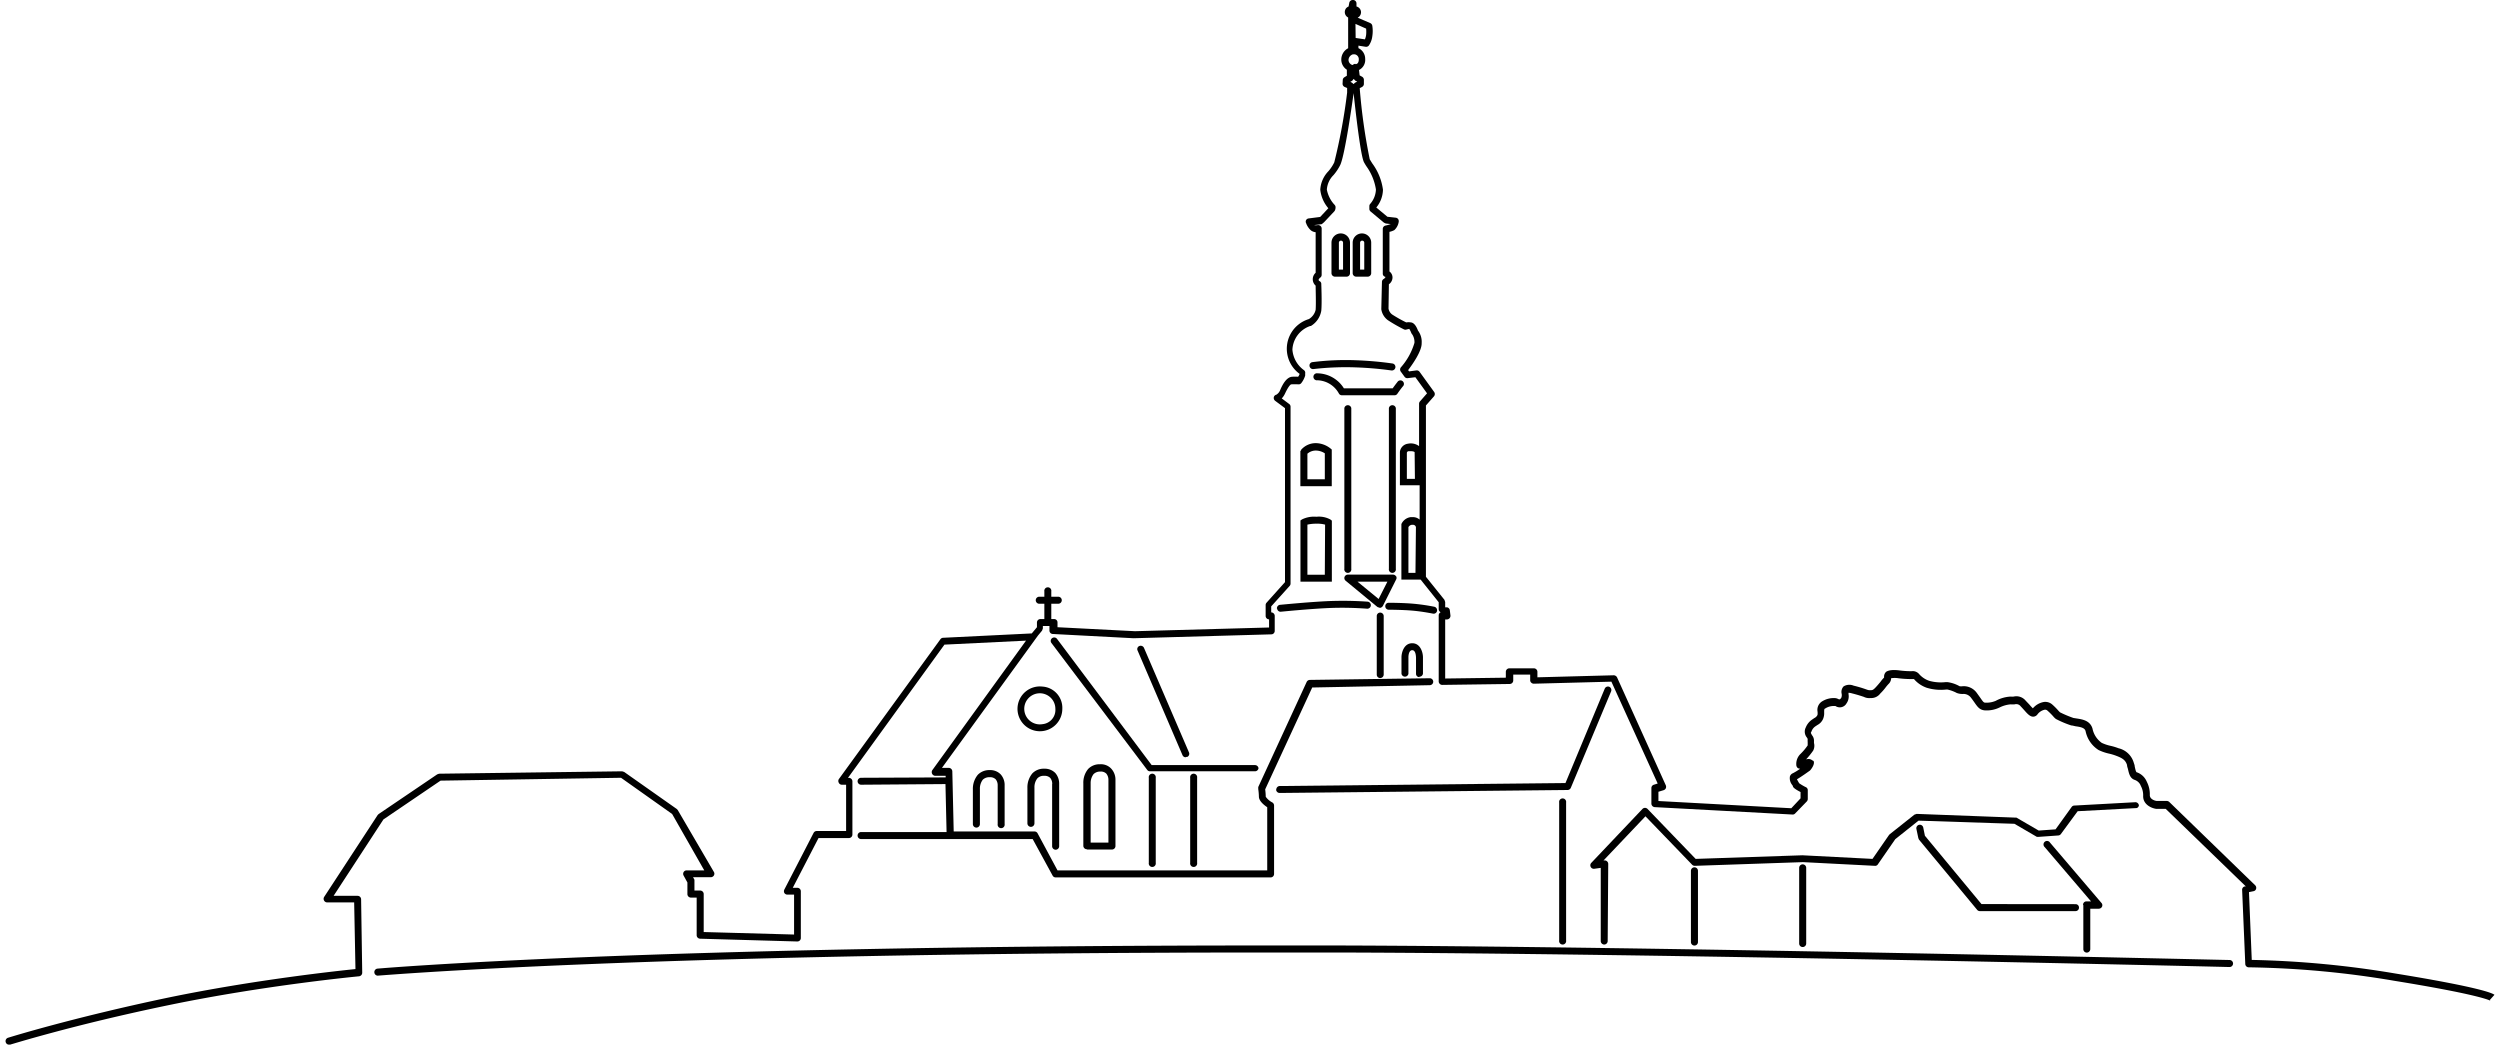 <svg xmlns="http://www.w3.org/2000/svg" viewBox="0 0 270 112.82"><title>logo</title><path d="M152.87,61.87h-.76V56.93a.51.51,0,0,1,.35-.25h.12a.32.32,0,0,1,.34.25Zm-.06-10.15h-.87l0-2.8a.2.2,0,0,1,.2-.19h.23c.3,0,.4.08.41.11ZM146.38,6.9a.36.36,0,0,0-.28.12h0L146,7a.59.59,0,0,1-.36-.53.66.66,0,0,1,.47-.6l.08,0,.14,0a.53.53,0,0,1,.42.53c0,.44-.21.52-.34.53m-.07,2-.15.15L146,8.92l-.17-.08.21-.12.16-.2.16.18.22.12Zm.05-6.35,1.15.51a3.35,3.35,0,0,1,0,.69,1.81,1.81,0,0,1-.13.47l-1-.15h0ZM268.9,108l.5-.56c-.18-.16-1.48-.8-10.69-2.3a105.65,105.65,0,0,0-15.52-1.47l-.3-7.32.48-.1a.35.35,0,0,0,.29-.26.39.39,0,0,0-.1-.38l-9.28-9a.43.43,0,0,0-.28-.11l-1.07,0c-.14,0-.75-.16-.75-.62a2.91,2.91,0,0,0-.31-1.42l-.06-.13a1.81,1.81,0,0,0-1-.91c-.11,0-.16-.18-.26-.64,0-.14-.07-.29-.12-.46a2.25,2.25,0,0,0-1.63-1.51,6,6,0,0,0-.86-.26,4.42,4.42,0,0,1-.95-.32,2.48,2.48,0,0,1-1-1.54c-.26-.88-1.11-1-1.68-1.09l-.38-.06a11.94,11.94,0,0,1-1.45-.61l-.14-.14a7.63,7.63,0,0,0-.67-.68,1.14,1.14,0,0,0-.91-.3,2,2,0,0,0-1.21.69,5.11,5.11,0,0,1-.38-.41l-.4-.42a1.29,1.29,0,0,0-1.29-.44,1.76,1.76,0,0,1-.33,0,3.74,3.74,0,0,0-1.61.46,2.6,2.6,0,0,1-1.11.2c-.2,0-.26-.1-.58-.56l-.36-.5a1.74,1.74,0,0,0-1.5-.72,1.11,1.11,0,0,1-.36,0,3.58,3.58,0,0,0-1.31-.44l-.19,0a4.67,4.67,0,0,1-1.77-.14,2.54,2.54,0,0,1-1.05-.68l-.08-.09a.9.9,0,0,0-.78-.27,9.88,9.88,0,0,1-1.35-.09c-.76-.09-1.15,0-1.39.15a.7.7,0,0,0-.23.55v.08a3.39,3.39,0,0,0-.39.46c-.16.19-.32.39-.55.63s-.32.26-.45.27l-.2,0c-.05,0-.11,0-.35-.09a12.93,12.93,0,0,0-1.35-.4,1.19,1.19,0,0,0-1.08.08.87.87,0,0,0-.21.8.76.76,0,0,1-.05.45.89.89,0,0,1-.15.15l-.1,0a1.11,1.11,0,0,0-.35-.13,2.35,2.35,0,0,0-1.43.33,1.08,1.08,0,0,0-.53,1.1,1.29,1.29,0,0,1,0,.38.7.7,0,0,1-.34.34l-.25.17a1.85,1.85,0,0,0-.67.83l-.05.11a1,1,0,0,0,.17,1l.08.14a2.38,2.38,0,0,0,0,.36c0,.1,0,.26,0,.34a5.9,5.9,0,0,1-.75.9A1.5,1.5,0,0,0,194,82.6a.45.45,0,0,0,.19.37l.22.06a6.43,6.43,0,0,1-.78.48.55.55,0,0,0-.32.35,1.16,1.16,0,0,0,.26.93l.06.1c0,.11.11.28.83.65v.68l-1,1.07-14.35-.78,0-1,.56-.17a.39.39,0,0,0,.24-.21.42.42,0,0,0,0-.31l-5.27-11.67a.42.42,0,0,0-.36-.22l-8.24.22v-.59a.38.38,0,0,0-.38-.38H163a.38.38,0,0,0-.37.38v.63l-6.55.09,0-6.38h.2a.39.39,0,0,0,.27-.13.4.4,0,0,0,.1-.29l-.07-.57a.37.37,0,0,0-.3-.32l-.2,0v-.57l-.08-.24-2-2.49V55.79l0-12,.88-1a.39.39,0,0,0,0-.47l-1.57-2.17A.38.38,0,0,0,153,40l-.82.11-.1-.14c.47-.62,1.49-2.06,1.46-2.92a2,2,0,0,0-.4-1.35c-.21-.56-.47-.85-.76-.88a1.63,1.63,0,0,0-.51,0,15,15,0,0,1-1.51-.85,1,1,0,0,1-.4-.64L150,30.7a.9.9,0,0,0,.39-.72.8.8,0,0,0-.33-.66l0-4.28a2,2,0,0,0,.53-.19,1.54,1.54,0,0,0,.47-.88.43.43,0,0,0-.06-.31.39.39,0,0,0-.27-.15l-.89-.1-1.2-1a3.13,3.13,0,0,0,.72-1.92,6.15,6.15,0,0,0-1.16-2.85l-.27-.44a62.71,62.71,0,0,1-1.08-7.68l.25-.13a.38.38,0,0,0,.2-.33V8.62a.39.39,0,0,0-.19-.33l-.27-.15-.07-.58a1.21,1.21,0,0,0,.67-1.19,1.27,1.27,0,0,0-.73-1.17V4.93l.77.12a.37.37,0,0,0,.36-.14,2.23,2.23,0,0,0,.37-1,3.62,3.62,0,0,0,0-1.12A.38.38,0,0,0,148,2.5l-1.37-.59v0l.15-.1a.69.69,0,0,0,.21-.5.65.65,0,0,0-.49-.61l0-.35A.37.37,0,0,0,146.1,0a.38.38,0,0,0-.38.31l-.07.39a.79.79,0,0,0-.27.19.68.68,0,0,0-.14.46.65.65,0,0,0,.36.54V5.21a1.38,1.38,0,0,0-.74,1.21,1.3,1.3,0,0,0,.6,1.11l0,.65-.26.16a.37.37,0,0,0-.18.27L145,9a.38.38,0,0,0,.22.39l.27.12V10a61.31,61.31,0,0,1-1.39,7.54,4.48,4.48,0,0,1-.63.95,3.11,3.11,0,0,0-.88,2,3.69,3.69,0,0,0,.87,2l-.88.94-1.24.16a.36.36,0,0,0-.28.18.35.35,0,0,0,0,.33,1.87,1.87,0,0,0,.52.78,1,1,0,0,0,.51.2v4.38a.93.93,0,0,0,0,1.39c0,.5.05,1.92,0,2.61a1.58,1.58,0,0,1-.73,1,3.35,3.35,0,0,0-1,5.92h0a1.12,1.12,0,0,1-.16.31,5.14,5.14,0,0,0-.67,0c-.58.06-1,.79-1.28,1.46a1,1,0,0,1-.41.48.35.35,0,0,0-.27.28.39.39,0,0,0,.15.38l1.06.79V62.87l-2,2.23a.38.38,0,0,0-.09.25v1.17a.37.37,0,0,0,.37.37v.88l-14.48.4-8.37-.43v-.51a.36.36,0,0,0-.37-.37h-.3V65.2h.69a.38.38,0,1,0,0-.75h-.69v-.58a.38.38,0,1,0-.75,0v.58h-.61a.38.38,0,0,0,0,.75h.61v1.66h-.42a.37.37,0,0,0-.38.37v.51l-.56.67-9.57.47a.38.38,0,0,0-.29.15L90.59,84.15a.39.39,0,0,0,0,.39.36.36,0,0,0,.33.21h.46v5H88.21a.38.38,0,0,0-.34.2l-3.16,6.12a.4.4,0,0,0,0,.37.39.39,0,0,0,.33.18h.72v4.31L76,100.66v-4.1a.38.38,0,0,0-.38-.38H75l0-1,0-.17-.15-.27h1.92a.4.4,0,0,0,.33-.19.37.37,0,0,0,0-.38L73.2,87.49l-.11-.12-5.68-4-.22-.07-19.77.26-.2.07-6.33,4.29-.1.1L35,96.88a.39.39,0,0,0,0,.38.38.38,0,0,0,.33.2l2.92,0,.14,7.2c-1.86.19-10.88,1.15-20.22,3.08C7.7,109.94.93,112.06.86,112.08a.38.38,0,0,0-.24.48.36.36,0,0,0,.35.26l.12,0c.06,0,6.8-2.13,17.2-4.28s20.39-3.09,20.49-3.1a.39.39,0,0,0,.34-.38L39,97.12a.38.38,0,0,0-.37-.37l-2.6,0,5.38-8.25,6.17-4.19L67.07,84l5.52,3.91L76.06,94H74.15a.37.37,0,0,0-.32.19.38.38,0,0,0,0,.37l.41.75,0,1.27a.38.38,0,0,0,.38.36h.62V101a.38.38,0,0,0,.37.38l10.49.3a.38.38,0,0,0,.27-.1.37.37,0,0,0,.12-.27V96.26a.38.38,0,0,0-.38-.38h-.49l2.78-5.37h3.28a.38.38,0,0,0,.38-.38V84.38a.38.38,0,0,0-.37-.37h-.11L102,69.62l8.81-.43-10.13,14a.41.41,0,0,0,0,.4.4.4,0,0,0,.34.2h1.11v.17L93,84a.38.38,0,0,0-.38.38.38.38,0,0,0,.38.37h0l9.11-.07.12,5.18H93a.38.38,0,0,0,0,.76h18.53l2.15,3.94a.37.37,0,0,0,.33.2h23.22a.37.37,0,0,0,.37-.38V87a.39.39,0,0,0-.18-.33,2,2,0,0,1-.72-.62,6.76,6.76,0,0,0-.06-.8l5.08-11L154.42,74a.38.38,0,0,0,.37-.38.38.38,0,0,0-.38-.37l-12.95.18a.39.39,0,0,0-.34.22L135.89,85l0,.22a6.12,6.12,0,0,1,.07.81c0,.47.54.91.9,1.15V94H114.21L112.06,90a.37.37,0,0,0-.33-.2H103l-.15-6.5a.39.39,0,0,0-.38-.37h-.74L112.1,68.64l.44-.53.09-.24v-.26h.71v.49a.37.37,0,0,0,.36.37l8.73.46h0l14.87-.42a.37.37,0,0,0,.37-.37V66.52a.38.38,0,0,0-.38-.38v-.65l2-2.22a.38.38,0,0,0,.09-.25V43.93a.36.36,0,0,0-.15-.3l-.8-.6a2,2,0,0,0,.35-.52c.43-.91.63-1,.68-1a5.78,5.78,0,0,1,.76,0,.36.36,0,0,0,.33-.15,2.46,2.46,0,0,0,.41-.8l0-.23a.36.36,0,0,0-.14-.36,3,3,0,0,1-1.24-2.21,2.84,2.84,0,0,1,1.92-2.55l.07,0a2.38,2.38,0,0,0,1.13-1.66c.08-.88,0-2.79,0-2.87a.34.34,0,0,0-.21-.33.18.18,0,0,1-.08-.16l.12-.17h0a.38.38,0,0,0,.21-.33V24.68a.37.37,0,0,0-.13-.28.39.39,0,0,0-.29-.09.88.88,0,0,1-.39,0l0,0,.82-.1L143,24l1.11-1.18.06-.09a.82.82,0,0,0,.07-.3c0-.14,0-.21-.18-.39a3.32,3.32,0,0,1-.76-1.56,2.43,2.43,0,0,1,.72-1.57,5.38,5.38,0,0,0,.73-1.1c.51-1.1,1.33-6.93,1.44-7.75.24,2.26.77,6.85,1.13,7.48.08.14.17.3.28.46a5.78,5.78,0,0,1,1,2.46A2.49,2.49,0,0,1,148,22a.36.36,0,0,0-.11.24v.29a.37.37,0,0,0,.13.31l1.45,1.21.2.09.53.06v0a4.73,4.73,0,0,1-.56.16.37.37,0,0,0-.3.36l0,4.81a.35.35,0,0,0,.28.37l0,.06-.14.15a.37.37,0,0,0-.23.34l-.07,2.94v0a1.79,1.79,0,0,0,.71,1.19,16.89,16.89,0,0,0,1.75,1,.37.37,0,0,0,.29,0l.27-.06a2.28,2.28,0,0,1,.23.47l.12.17a1.52,1.52,0,0,1,.21.87,7,7,0,0,1-1.47,2.65.38.38,0,0,0,0,.46l.4.55a.37.37,0,0,0,.35.15l.82-.1,1.26,1.74-.77.88a.38.38,0,0,0-.09.25l0,4.57a1.51,1.51,0,0,0-1.2-.26,1,1,0,0,0-.87.89l0,3.6h2.13v3.71a1.08,1.08,0,0,0-.74-.27l-.23,0a1.29,1.29,0,0,0-1,.75l0,.07V62.6l2.08,0,1.95,2.44v.74a.37.37,0,0,0,.21.34.38.38,0,0,0-.21.34l0,7.13a.36.36,0,0,0,.12.27.36.36,0,0,0,.26.11h0l7.3-.1a.38.38,0,0,0,.37-.38v-.63h1.83v.6a.34.34,0,0,0,.12.27.39.39,0,0,0,.27.11l8.38-.22,5,11-.41.13a.37.37,0,0,0-.27.35l0,1.68a.39.39,0,0,0,.36.39l14.88.8a.35.35,0,0,0,.29-.12l1.26-1.3a.4.4,0,0,0,.1-.26V85.31A.36.36,0,0,0,195,85a5.63,5.63,0,0,1-.69-.41l-.1-.17-.14-.26c.43-.24,1.22-.81,1.39-.93l.07-.07c.54-.67.36-1,.29-1s-.29-.28-.69-.16l-.06,0a8.7,8.7,0,0,0,.75-.93h0a1.14,1.14,0,0,0,.09-.83c0-.11,0-.22,0-.28a.91.91,0,0,0-.2-.54c-.09-.15-.15-.26-.13-.31l.06-.11a1.09,1.09,0,0,1,.43-.56l.21-.14a1.34,1.34,0,0,0,.61-.65,1.59,1.59,0,0,0,.12-.7c0-.32,0-.39.11-.43a1.67,1.67,0,0,1,1-.27l.11,0a.83.83,0,0,0,1.19-.28,1.3,1.3,0,0,0,.22-1v-.15a1.41,1.41,0,0,1,.36.06c.67.17,1.05.3,1.29.38a1.32,1.32,0,0,0,.72.13l.14,0a1.22,1.22,0,0,0,.92-.49,5.7,5.7,0,0,0,.61-.7,4.77,4.77,0,0,1,.35-.4.85.85,0,0,0,.21-.55v0a2.48,2.48,0,0,1,.78,0,11.2,11.2,0,0,0,1.44.09h.19l.06,0,.07.08a3.21,3.21,0,0,0,1.31.86,5.23,5.23,0,0,0,2.1.19h.14a4,4,0,0,1,1,.37,1.74,1.74,0,0,0,.63.11,1,1,0,0,1,.92.42c.14.18.25.34.35.48.34.49.57.82,1.12.87a3.18,3.18,0,0,0,1.6-.31,3.29,3.29,0,0,1,1.2-.34,2.63,2.63,0,0,0,.43,0,.6.6,0,0,1,.66.22c.13.13.25.27.37.4.36.41.65.73,1,.71a.59.59,0,0,0,.44-.25,1.32,1.32,0,0,1,.77-.5.37.37,0,0,1,.32.11,6.85,6.85,0,0,1,.62.62,1.75,1.75,0,0,0,.28.27,10.59,10.59,0,0,0,1.66.7c.14,0,.31.06.48.09.57.08,1,.17,1.07.56a3.16,3.16,0,0,0,1.39,2,5.22,5.22,0,0,0,1.13.39,5.62,5.62,0,0,1,.77.23c.63.24,1,.43,1.18,1,0,.16.07.31.1.44.12.53.23,1,.73,1.17a1.11,1.11,0,0,1,.59.49l.08.18a2.12,2.12,0,0,1,.24,1.09c0,.93.94,1.31,1.43,1.37h.07l.94,0,8.65,8.37-.09,0a.36.36,0,0,0-.31.38l.34,8a.37.37,0,0,0,.37.36h0a102,102,0,0,1,15.75,1.46c9.19,1.49,10.3,2.12,10.35,2.15Z"/><path d="M135.92,83a.38.38,0,0,0-.38-.37H124.38L114.16,69a.38.38,0,0,0-.53-.08.37.37,0,0,0-.07.53l10.34,13.7a.36.36,0,0,0,.3.15h11.34a.38.38,0,0,0,.38-.38"/><path d="M150.92,42.52s.3-.44.58-.78a.38.38,0,1,0-.58-.48c-.19.24-.39.51-.51.68h-5.27a3.42,3.42,0,0,0-2.85-1.62.38.38,0,1,0,0,.75,2.74,2.74,0,0,1,2.3,1.41.37.37,0,0,0,.34.21h5.68a.36.36,0,0,0,.31-.17"/><path d="M145.19,44.08V61.43a.38.38,0,1,0,.75,0V44.08a.38.38,0,0,0-.75,0"/><path d="M150,44.08V61.43a.38.38,0,1,0,.75,0V44.08a.38.38,0,0,0-.75,0"/><path d="M137.82,85.27a.38.38,0,0,0,.38.37h0l31.11-.32a.39.39,0,0,0,.34-.24L174,74.67a.39.39,0,0,0-.2-.5.38.38,0,0,0-.49.21l-4.24,10.19-30.85.32a.38.38,0,0,0-.38.38"/><path d="M168.39,86.67v14.9a.38.38,0,1,0,.75,0V86.67a.38.38,0,1,0-.75,0"/><path d="M231,87a.38.38,0,0,0-.4-.36l-6.57.36a.36.36,0,0,0-.29.15L222,89.57l-1.82.13-2.41-1.4-.18,0L207,87.9l-.24.08-2.66,2.11-.08.08-1.79,2.59-7.57-.39h0l-11.53.39-5.2-5.4a.39.39,0,0,0-.27-.11h0a.39.39,0,0,0-.27.11l-5.54,5.84a.38.38,0,0,0,.32.63l.71-.1,0,7.9a.38.38,0,0,0,.38.38h0a.38.38,0,0,0,.37-.38l.06-8.33a.39.39,0,0,0-.13-.28.36.36,0,0,0-.3-.09h-.08l4.53-4.77,5.05,5.24a.39.39,0,0,0,.28.11l11.68-.4,7.77.4a.34.34,0,0,0,.32-.16l1.88-2.72,2.51-2,10.36.34,2.42,1.41.22,0,2.11-.15a.37.37,0,0,0,.27-.16l1.81-2.46,6.39-.34A.38.38,0,0,0,231,87"/><path d="M225,97.76v4.74a.37.37,0,0,0,.37.38.38.38,0,0,0,.38-.38V98.14h.93a.39.39,0,0,0,.34-.22.37.37,0,0,0-.06-.4L221.4,91a.38.38,0,1,0-.57.49l5,5.86h-.49a.36.36,0,0,0-.37.37"/><path d="M214,97.64l-6.11-7.38-.18-.89a.38.38,0,0,0-.45-.29.38.38,0,0,0-.29.44l.21,1,.07.16,6.28,7.58a.37.37,0,0,0,.29.14h10.34a.37.37,0,0,0,.37-.38.36.36,0,0,0-.37-.37Z"/><path d="M107.75,84.84V89a.38.38,0,1,0,.75,0V84.85a1.72,1.72,0,0,0-.42-1.21,1.56,1.56,0,0,0-1.19-.47,1.72,1.72,0,0,0-1.29.51,2.38,2.38,0,0,0-.53,1.56V89a.38.38,0,0,0,.76,0V85.21a1.58,1.58,0,0,1,.31-1,1,1,0,0,1,.75-.27.84.84,0,0,1,.64.22,1,1,0,0,1,.22.66Z"/><path d="M113.63,84.68l0,6.71a.38.38,0,0,0,.38.38h0a.38.38,0,0,0,.38-.37l0-6.7a1.76,1.76,0,0,0-.42-1.22,1.59,1.59,0,0,0-1.19-.46,1.69,1.69,0,0,0-1.29.51,2.36,2.36,0,0,0-.53,1.56v3.83a.38.38,0,0,0,.76,0V85.06a1.53,1.53,0,0,1,.32-1,.92.92,0,0,1,.74-.27.84.84,0,0,1,.64.22,1,1,0,0,1,.22.66Z"/><path d="M118.1,83.61a1,1,0,0,1,.74-.28.83.83,0,0,1,.64.22,1.05,1.05,0,0,1,.23.67V91h-1.92v-6.4a1.59,1.59,0,0,1,.32-1m-.69,8.15h2.67a.38.38,0,0,0,.38-.38V84.25A1.76,1.76,0,0,0,120,83a1.52,1.52,0,0,0-1.19-.46,1.7,1.7,0,0,0-1.29.51,2.31,2.31,0,0,0-.52,1.55v6.75a.38.38,0,0,0,.38.37"/><path d="M112.58,78.21a1.68,1.68,0,1,1,1.4-1.65,1.54,1.54,0,0,1-1.4,1.65m0-4.06a2.42,2.42,0,1,0,2.15,2.41,2.3,2.3,0,0,0-2.15-2.41"/><path d="M146.89,26.21a.22.22,0,0,1,.22-.22.22.22,0,0,1,.23.22v2.91h-.45Zm.82,3.67a.38.38,0,0,0,.38-.38V26.21a1,1,0,1,0-2,0V29.5a.38.38,0,0,0,.38.38Z"/><path d="M144.6,26.21a.22.22,0,0,1,.23-.22.22.22,0,0,1,.22.22v2.91h-.45Zm.83,3.67a.37.37,0,0,0,.37-.38V26.21a1,1,0,1,0-2,0V29.5a.38.38,0,0,0,.37.38Z"/><path d="M240.8,103.68c-.62,0-62-1.48-96.81-1.57h-6.78c-67.64,0-96.15,2.48-96.44,2.5a.38.38,0,0,0-.34.41.37.37,0,0,0,.37.35h0c.28,0,28.76-2.5,96.36-2.5H144c34.83.08,96.17,1.55,96.79,1.57h0a.38.38,0,0,0,0-.76"/><path d="M194.31,93.73v8.17a.38.38,0,1,0,.76,0V93.73a.38.38,0,0,0-.76,0"/><path d="M143.08,62.07H141.2V56.66a4.13,4.13,0,0,1,1-.1,3.1,3.1,0,0,1,.91.1Zm-.91-6.26a2.92,2.92,0,0,0-1.56.29l-.16.11v6.61h3.39V56.23l-.15-.12a2.58,2.58,0,0,0-1.52-.3"/><path d="M141.2,49a1.37,1.37,0,0,1,.94-.34,1.8,1.8,0,0,1,.94.3v2.8H141.2Zm-.68-.38-.08.1v3.79h3.39V48.55l-.13-.11a2.6,2.6,0,0,0-1.56-.58,2.08,2.08,0,0,0-1.62.72"/><path d="M124.07,84v9.19a.38.38,0,1,0,.75,0V84a.38.38,0,1,0-.75,0"/><path d="M128.54,84v9.19a.38.38,0,1,0,.75,0V84a.38.38,0,1,0-.75,0"/><path d="M182.62,94.05v7.69a.38.38,0,0,0,.76,0V94.05a.38.38,0,0,0-.76,0"/><path d="M128.06,81.75l.15,0a.37.37,0,0,0,.2-.49l-4.86-11.29a.39.39,0,0,0-.5-.2.36.36,0,0,0-.19.49l4.85,11.3a.39.39,0,0,0,.35.23"/><path d="M148.89,64.69l-2.28-1.87h3.23Zm1.88-2.45a.38.38,0,0,0-.32-.18h-4.89a.38.38,0,0,0-.35.25.37.37,0,0,0,.12.41l3.44,2.84.24.08h.08a.43.43,0,0,0,.26-.2l1.43-2.85a.36.36,0,0,0,0-.36"/><path d="M137.93,65.73a.38.38,0,0,0,.37.34h0s3.3-.33,5.41-.41a35.64,35.64,0,0,1,3.93.08.38.38,0,1,0,.06-.76,38.93,38.93,0,0,0-4-.07c-2.13.08-5.42.41-5.46.41a.38.38,0,0,0-.33.42"/><path d="M154.83,66.28a.37.37,0,0,0,.37-.3.39.39,0,0,0-.29-.45,21.44,21.44,0,0,0-2.29-.33c-1.16-.1-2.58-.1-2.64-.1h0a.36.36,0,0,0-.37.37.37.37,0,0,0,.37.38s1.44,0,2.58.1,2.18.32,2.19.32Z"/><path d="M153.3,73.08a.37.37,0,0,0,.38-.37V71h0c0-.53-.27-1.53-1.16-1.53s-1.15,1-1.16,1.48v1.81a.38.38,0,0,0,.75,0v-1.8s0-.74.41-.74.4.75.41.8v1.74a.36.36,0,0,0,.37.37"/><path d="M149.06,66.16a.37.37,0,0,0-.37.37v6.33a.37.37,0,0,0,.37.37.38.38,0,0,0,.38-.37V66.53a.38.38,0,0,0-.38-.37"/><path d="M141.43,39.54a.38.38,0,0,0,.42.32,30.17,30.17,0,0,1,4.64-.18,37.17,37.17,0,0,1,3.79.33h.07a.38.38,0,0,0,.06-.75,37.15,37.15,0,0,0-3.88-.35,28.54,28.54,0,0,0-4.78.2.36.36,0,0,0-.32.42"/></svg>